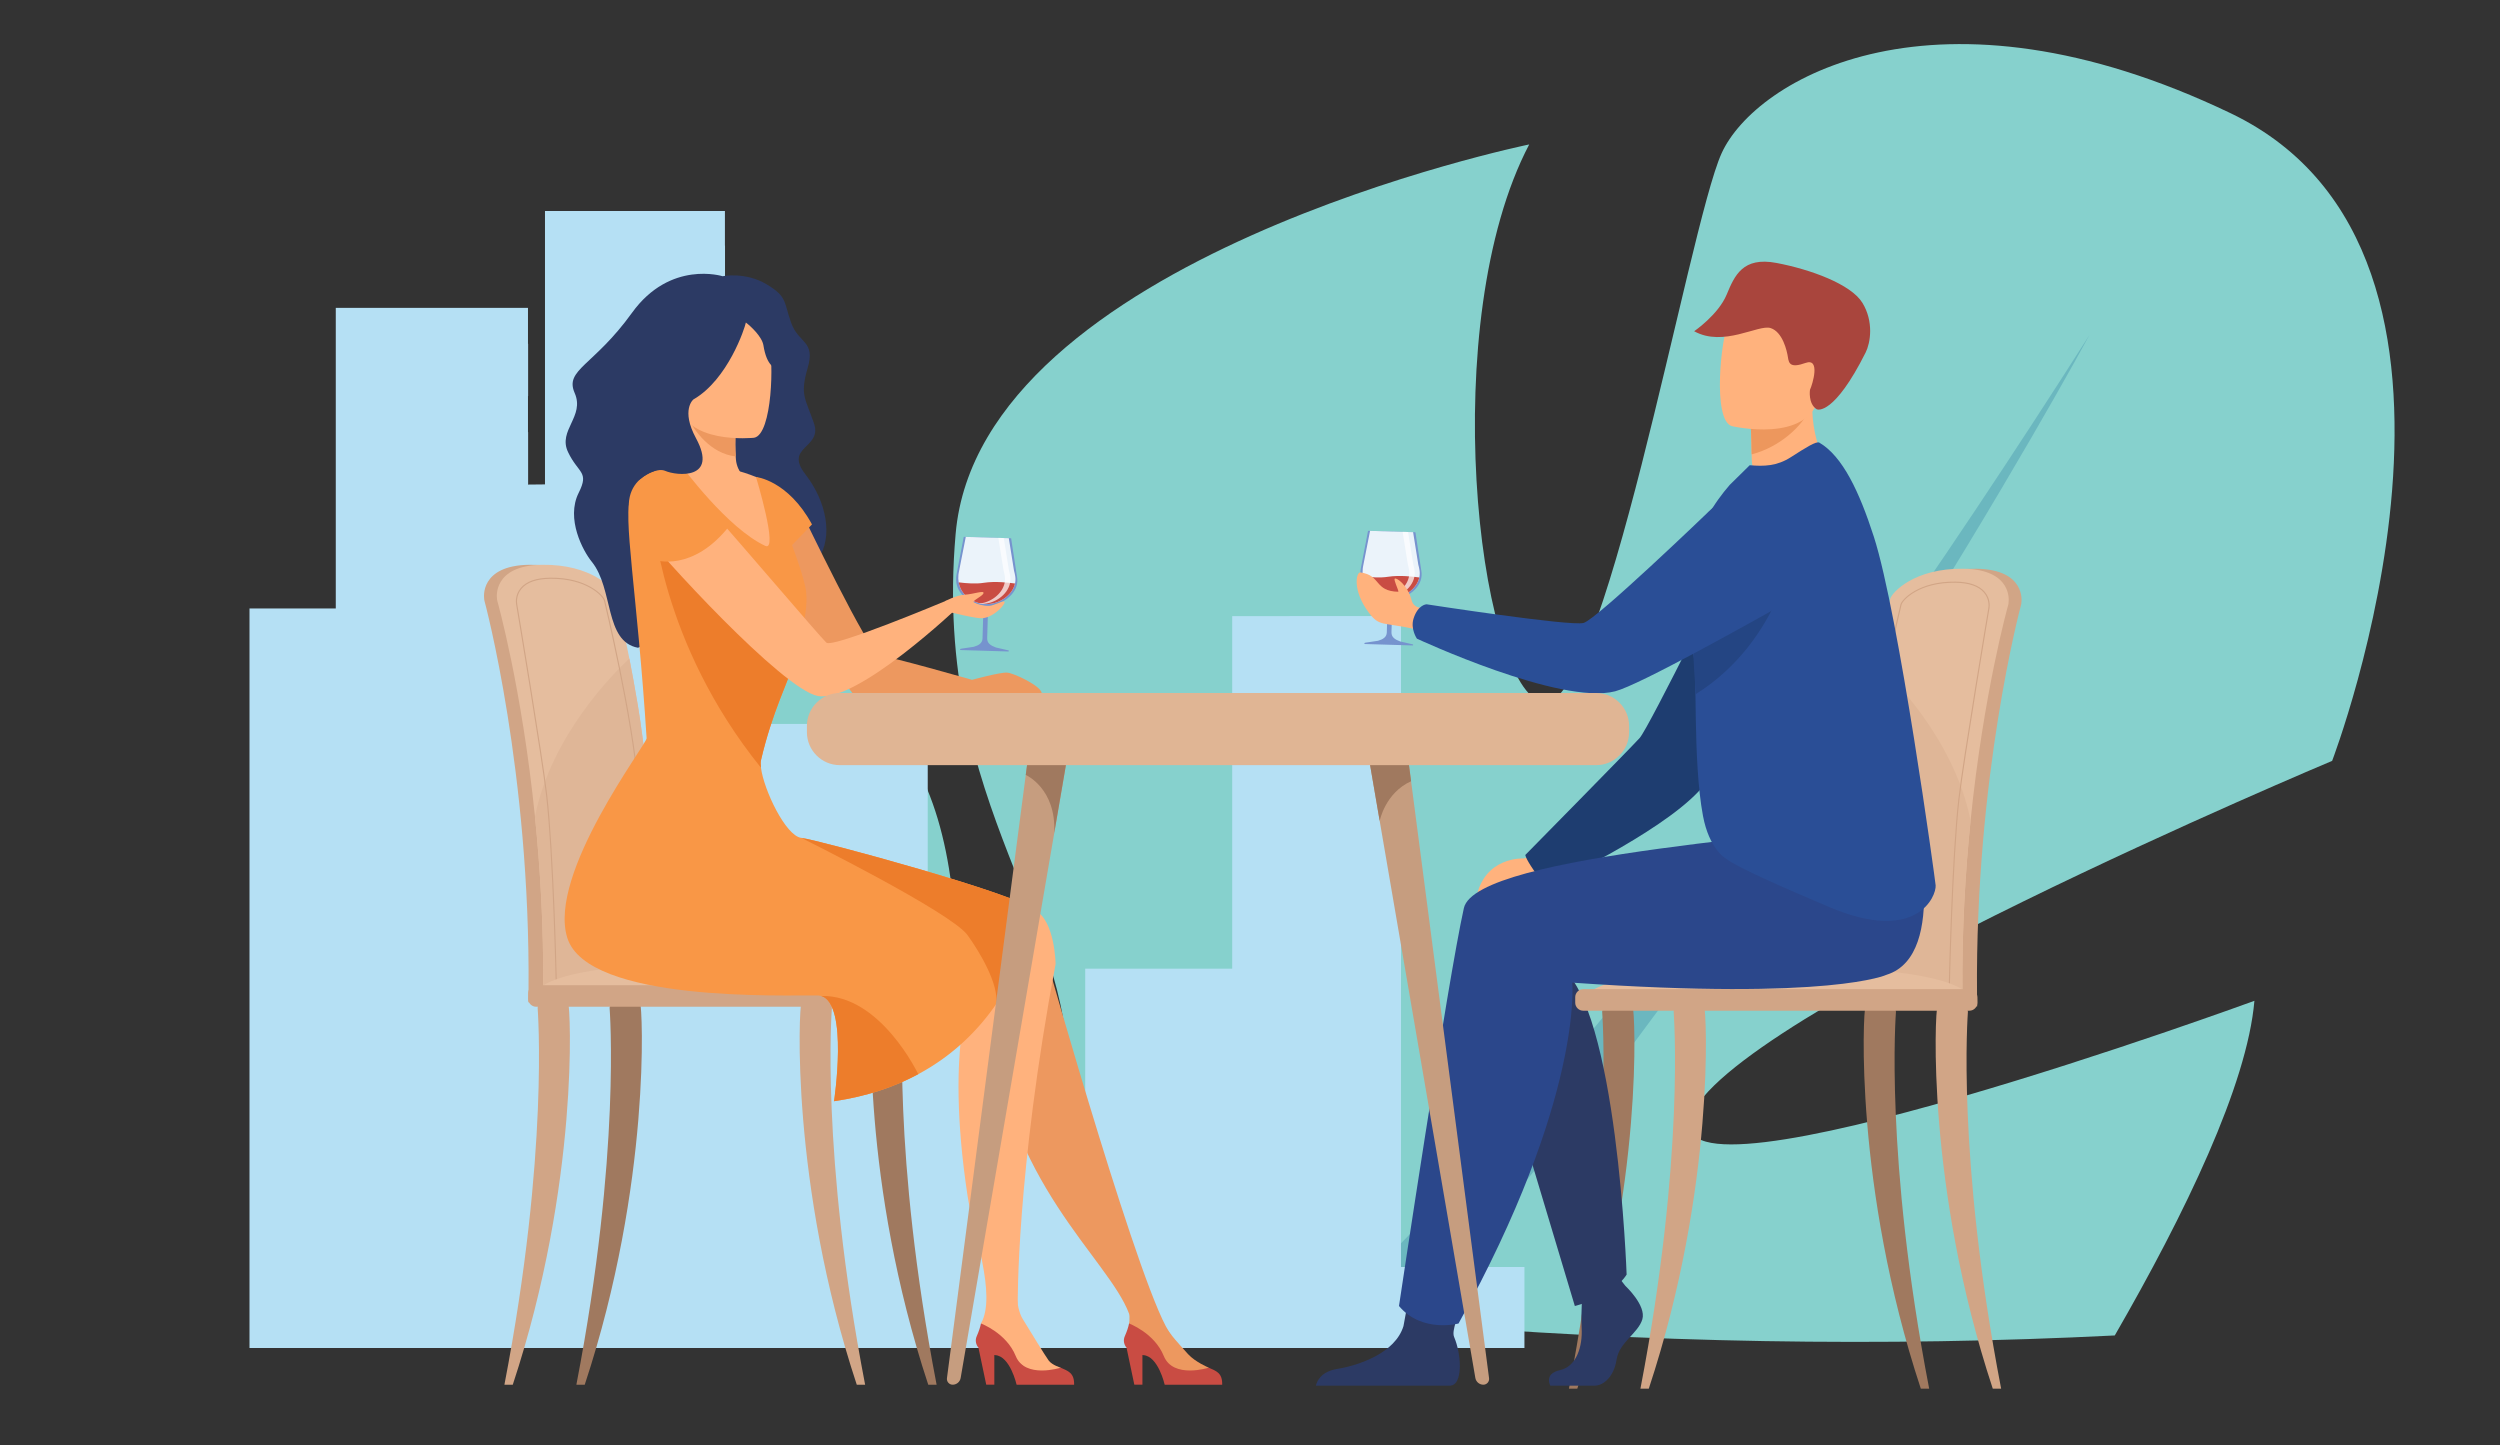 <?xml version="1.0" encoding="utf-8"?>
<!-- Generator: Adobe Illustrator 16.0.0, SVG Export Plug-In . SVG Version: 6.00 Build 0)  -->
<!DOCTYPE svg PUBLIC "-//W3C//DTD SVG 1.1//EN" "http://www.w3.org/Graphics/SVG/1.1/DTD/svg11.dtd">
<svg version="1.1" xmlns="http://www.w3.org/2000/svg" xmlns:xlink="http://www.w3.org/1999/xlink" x="0px" y="0px" width="3200px"
	 height="1850px" viewBox="0 0 3200 1850" enable-background="new 0 0 3200 1850" xml:space="preserve">
<rect x="0" y="0" width="3200" height="1850" fill="#333333" stroke="none"/>
<g id="Layer_1">
</g>
<g id="_x3C_Layer_x3E_">
	<g>
		<path fill="#86D1CD" d="M1209.933,1619.264c-153.125-25.625-307.48-56.376-462.848-92.415
			c1.394-210.304,50.087-442.612,114.681-602.089c125.845-310.73,190.984-153.12,306.735,48.056
			C1275.652,1158.986,1192.685,1478.855,1209.933,1619.264z"/>
		<path fill="#86D1CD" d="M1796.265,1693.052c-32.567-2.771-65.19-5.713-97.86-8.968c-129.846-12.758-260.767-29.204-392.747-49.496
			c25.63-51.732,48.478-134.649,58.788-231.656c23.167-218.424-172.295-365.836-141.221-719.762
			c31.015-353.978,734.172-498.295,734.172-498.295c-118.847,226.426-65.776,681.534,13.993,713.412
			c79.758,31.816,189.164-607.432,232.298-702.202c43.196-94.816,274.053-232.083,651.739-51.039
			c377.689,180.993,129.687,828.89,129.687,828.89s-779.714,327.176-820.771,456.651
			c-41.006,129.471,721.301-149.551,721.301-149.551c-9.287,107.692-88.629,272.136-178.745,428.352
			C2411.756,1724.179,2107.428,1719.273,1796.265,1693.052z"/>
		<g>
			<path fill="#6BB7BF" d="M2674.543,428.713c-6.459,11.956-411.646,758.578-878.278,1264.339
				c-32.567-2.771-65.19-5.713-97.86-8.968C1952.487,1446.5,2274.484,1057.28,2674.543,428.713z"/>
		</g>
	</g>
	<polygon fill="#B5E0F4" points="1793.268,1621.725 1793.268,788.558 1761.464,788.558 1761.464,743.664 1757.273,743.664 
		1757.273,788.558 1635.247,788.616 1577.209,788.616 1577.209,1239.891 1389.083,1239.891 1389.083,1406.001 1284.511,1406.001 
		1284.511,1309.537 1187.504,1309.537 1187.504,926.66 927.899,926.66 927.899,922.016 928.018,922.016 928.018,879.557 
		927.899,879.557 927.899,839.296 928.018,839.296 928.018,772.406 927.899,772.406 927.899,729.669 928.018,729.669 
		928.018,662.764 927.899,662.764 927.899,620.041 928.018,620.041 928.018,553.137 927.899,553.137 927.899,506.956 
		928.018,506.956 928.018,440.066 927.899,440.066 927.899,381.28 928.018,381.28 928.018,314.375 927.899,314.375 927.899,270.055 
		697.582,270.055 697.582,620.041 675.815,620.261 675.815,620.041 675.994,620.041 675.994,553.137 675.815,553.137 
		675.815,506.956 675.994,506.956 675.994,440.066 675.815,440.066 675.815,394.06 429.799,394.06 429.799,778.795 319.352,778.795 
		319.352,1725.423 1951.274,1725.423 1951.274,1621.725 	"/>
	<g>
		<g>
			<path fill="#A0795F" d="M2008.248,1777.478c57.336-297.561,42.593-480.154,42.521-482.455c-0.146-4.581,8.091-8.741,12.521-8.889
				c4.486-0.081,24.276-1.352,26.567,2.568c3,5.135,14.545,230.107-70.906,488.776H2008.248z"/>
		</g>
		<g>
			<path fill="#7693CE" d="M1747.274,822.68l16.477-2.465c6.328-1.769,11.174-4.606,11.358-10.696l0.964-32.149
				c0.155-5.196-2.981-10.041-7.907-11.706c-15.714-5.308-29.757-18.224-26.365-37.821c0,0,9.072-47.009,9.274-48.392l60.659,1.82
				c0.117,1.395,7.473,48.896,7.473,48.896c3.61,17.987-12.729,31.99-28.877,36.25c-4.718,1.245-8.129,5.323-8.275,10.201
				l-0.979,32.587c-0.19,6.361,4.372,9.387,11.175,11.865l15.687,3.614c1.22,0.037,1.288,1.531,0.068,1.496l-60.783-1.824
				C1746.005,824.317,1746.058,823.233,1747.274,822.68z"/>
			<path fill="#EBF3FA" d="M1744.595,737.68c2.901,16.536,17.996,27.26,34.966,27.77c16.849,0.505,33.808-11.203,37.162-26.28
				c0.624-2.901,0.772-5.916,0.311-8.989c-0.381-2.555-0.941-5.075-1.623-7.52c-0.27-0.94-6.642-41.479-6.642-41.479l-55.079-1.654
				l-8.579,43.588c-0.159,0.69-0.299,1.382-0.399,2.073l-0.162,0.75l0.041,0.001c-0.1,0.692-0.22,1.364-0.3,2.057
				C1743.931,731.403,1744.052,734.624,1744.595,737.68z"/>
			<path fill="#C94C43" d="M1744.595,737.68c2.901,16.536,17.996,27.26,34.966,27.77c16.849,0.505,33.808-11.203,37.162-26.28
				c-6.745-0.977-25.43-3.265-40.123-0.885C1766.779,739.877,1754.153,738.921,1744.595,737.68z"/>
			<path opacity="0.7" fill="#FFFFFF" d="M1803.326,738.767c0.622-2.901,0.773-5.917,0.309-8.989
				c-0.38-2.555-0.94-5.075-1.621-7.518c-0.27-0.943-6.643-41.481-6.643-41.481l6.946,0.209c0,0,6.374,40.539,6.643,41.481
				c0.681,2.442,1.241,4.963,1.621,7.517c0.464,3.075,0.315,6.088-0.309,8.991c-3.353,15.076-20.312,26.784-37.162,26.279
				c-1.207-0.035-2.398-0.137-3.583-0.274C1785.212,763.97,1800.196,752.84,1803.326,738.767z"/>
		</g>
		<path fill="#2C3A64" d="M1909.909,1318.697l105.883,352.99c0,0,48.421-11.823,66.289-40.243c0,0-11.933-343.118-85.211-394.353
			C1923.589,1185.854,1909.909,1318.697,1909.909,1318.697z"/>
		<path fill="#2C3A64" d="M1684.347,1773.658h172.17c1.647-0.322,2.896-0.682,3.654-1.062c11.495-5.755,10.593-38.627,1.067-61.343
			c-3.732-8.9,7.516-27.917,3.481-35.175c-7.776-13.991-55.667-39.032-63.999-1.954c-0.264,1.156-3.93,22.065-4.252,23.182v0.02
			c-10.51,34.691-57.491,50.446-84.627,54.839C1691.107,1755.536,1685.729,1767.618,1684.347,1773.658z"/>
		<path fill="#FFB27D" d="M2345.186,604.418c0,0-40.387,47.912-91.818,27.87c0,0-11.064-26.759-11.22-46.485
			c-0.02-2.428-0.049-4.781-0.086-7.017c-0.275-22.213-1.025-34.676-1.025-34.676s0.014-0.006,0.052-0.011
			c2.34-0.977,78.622-32.294,78.558-29.694C2318.339,574.482,2345.186,604.418,2345.186,604.418z"/>
		<path fill="#2C3A64" d="M1984.449,1773.658h56.517c11.85,0,25.014-11.865,28.311-33.581c3.296-21.735,27.649-33.583,32.922-51.362
			c5.273-17.779-21.733-42.809-21.733-42.809l-4.516-5.8l-4.696-6.049l-44.77,10.531c0,0-1.104,10.661-1.796,24.238
			c-0.479,9.805-0.741,21.142-0.181,31.078c1.319,23.711-6.64,49.236-27.7,53.849
			C1975.732,1758.366,1984.449,1773.658,1984.449,1773.658z"/>
		<g>
			<path fill="#FFB27D" d="M1976.767,1089.186l-25.896,9.636c0,0-52.14-3.379-61.606,52.634c0,0-2.174,23.415,14.345,19.396
				c16.517-4.019,9.601-4.863,33.014-10.02c23.415-5.155,42.366-20.637,45.123-37.969l10.624-16.722L1976.767,1089.186z"/>
			<path fill="#1E3D70" d="M1963.238,1114.004c-11.247-16.392-10.8-19.691-10.8-19.691s134.288-136.349,146.323-149.69
				s124.13-241.324,124.13-241.324l39.125-1.124c59.634-1.713,95.24,65.806,60.144,114.051
				c-59.181,81.358-130.334,177.989-147.796,196.599c-51.489,54.87-189.891,119.405-189.891,119.405
				S1972.074,1126.879,1963.238,1114.004z"/>
		</g>
		<path fill="#D1A586" d="M2386.275,1135.109c3.651-92.02,11.516-172.063,20.933-227.887
			c15.013-88.985,28.527-140.179,28.682-140.724c1.978-7.826,30.543-39.49,94.052-38.512c63.511,0.977,57.489,42.501,57.489,42.501
			l0,0c0.004,1.403-0.176,2.713-0.455,3.691c-0.614,2.14-58.913,218.847-56.389,498.647c0.037,3.928,0.467,10.72,0.195,15.241
			c-0.001,0.021-147.177,3.893-147.213,0C2378.437,1263.615,2380.94,1195.854,2386.275,1135.109z"/>
		<path fill="#E5BD9E" d="M2367.77,1271.448c0.043,3.899,2.051,7.02,4.499,7.02h0.06c2.448-0.058,4.397-3.181,4.427-7.02h126.129
			c0.044,3.899,2.053,7.02,4.5,7.02h0.058c2.492-0.058,4.471-3.282,4.442-7.225c-0.734-80.096,3.721-154.885,10.463-220.897
			c16.766-164.618,47.764-274.639,48.204-276.165c0.28-0.981,0.455-2.286,0.455-3.693c0,0,6.022-41.521-57.482-42.503
			c-63.518-0.982-92.082,30.69-94.062,38.517c-0.116,0.409-7.767,29.4-17.939,81.516c-3.37,17.266-7.006,37.066-10.741,59.196
			c-9.41,55.826-17.281,135.877-20.93,227.889C2364.516,1195.853,2362.64,1247.003,2367.77,1271.448z"/>
		<path fill="#DFB697" d="M2367.77,1271.448c0.043,3.899,2.051,7.02,4.499,7.02h0.06c2.448-0.058,4.397-3.181,4.427-7.02h126.129
			c0.044,3.899,2.053,7.02,4.5,7.02h0.058c2.492-0.058,4.471-3.282,4.442-7.225c-0.734-80.096,3.721-154.885,10.463-220.897
			c-20.855-104.469-101.449-184.374-120.825-202.328c-3.37,17.266-7.006,37.066-10.741,59.196
			c-9.41,55.826-17.281,135.877-20.93,227.889C2364.516,1195.853,2362.64,1247.003,2367.77,1271.448z"/>
		<g>
			<path fill="#D1A586" d="M2494.952,1269.984h-0.306l-0.216-0.219c-0.161-0.164-0.202-0.281-0.208-0.563l0,0
				c0-0.003,0-0.005,0-0.008c-0.002-0.093,0-0.205,0.002-0.343c-0.175-5.234-10.649-6.286-27.49-6.286
				c-3.758,0-7.809,0.046-12.101,0.097c-4.837,0.057-9.979,0.116-15.35,0.116c-16.042,0-37.16-0.485-58.238-4.274
				c-13.538-2.435-4.41-109.301,5.21-209.277c1.636-17.004,2.927-30.436,3.509-38.337c6.28-85.234,42.481-236.065,42.823-237.253
				c1.579-6.256,23.32-29.905,70.635-29.161c17.558,0.27,30.099,4.678,37.276,13.101c7.583,8.902,6.234,18.912,6.173,19.333
				c0.013,0.947-0.117,1.995-0.359,2.839c-0.196,0.817-32.817,195.945-38.171,243.003c-8.95,78.632-12.41,243.683-12.452,246.091
				c0.003,0.113,0.001,0.226-0.001,0.342l-0.022,0.71L2494.952,1269.984z M2466.733,1261.1c14.763,0,24.189,0.772,27.563,4.324
				c0.542-24.159,4.127-170.257,12.389-242.839c5.456-47.942,38.044-242.63,38.22-243.24c0.202-0.705,0.313-1.629,0.309-2.537
				c0.021-0.206,1.312-9.918-5.85-18.303c-6.895-8.074-19.062-12.301-36.164-12.565c-46.437-0.72-67.671,22.036-69.198,28.077
				c-0.355,1.387-36.592,153.068-42.775,236.979c-0.583,7.918-1.876,21.356-3.514,38.37c-3.564,37.045-8.446,87.78-10.775,130.496
				c-3.41,62.543,0.493,76.502,4.366,77.199c20.964,3.768,41.997,4.251,57.979,4.251c5.365,0,10.501-0.061,15.333-0.116
				C2458.913,1261.146,2462.97,1261.1,2466.733,1261.1z"/>
		</g>
		<path fill="#E5BD9E" d="M2521.204,1278.473h-494.498c0,0,11.517-47.775,297.898-40.661
			C2527.27,1242.847,2521.204,1278.473,2521.204,1278.473z"/>
		<g>
			<path fill="#D1A586" d="M2561.455,1777.478c-57.338-297.561-42.595-480.154-42.521-482.455c0.145-4.581-8.093-8.741-12.521-8.889
				c-4.486-0.081-24.276-1.352-26.565,2.568c-3.001,5.135-14.548,230.107,70.904,488.776H2561.455z"/>
		</g>
		<g>
			<path fill="#D1A586" d="M2099.749,1777.478c57.334-297.561,42.591-480.154,42.518-482.455c-0.144-4.581,8.093-8.741,12.524-8.889
				c4.485-0.081,24.274-1.352,26.564,2.568c3,5.135,14.547,230.107-70.905,488.776H2099.749z"/>
		</g>
		<g>
			<path fill="#A0795F" d="M2469.339,1777.478c-57.336-297.561-42.593-480.154-42.521-482.455c0.146-4.581-8.092-8.741-12.521-8.889
				c-4.487-0.081-24.277-1.352-26.565,2.568c-3.001,5.135-14.547,230.107,70.904,488.776H2469.339z"/>
		</g>
		<path fill="#D1A586" d="M2026.541,1293.721h494.246c5.641,0,10.254-4.616,10.254-10.257v-7.083
			c0-5.639-4.613-10.255-10.254-10.255h-494.246c-5.639,0-10.255,4.616-10.255,10.255v7.083
			C2016.285,1289.105,2020.901,1293.721,2026.541,1293.721z"/>
		<path fill="#2B478B" d="M2449.475,1045.477c0,0,46.702,176.528-34.418,202.138c0,0-69.863,33.371-402.555,10.168
			c0,0,14.204,147.385-145.583,436.3c0,0-46.9,12.556-76.212-22.396c0,0,62.346-416.655,83.053-509.322
			C1889.479,1092.015,2332.854,1068.929,2449.475,1045.477z"/>
		<path fill="#FFB27D" d="M1815.836,777.546c-4.386-1.071-7.744-4.531-8.862-8.906c-5.199-20.318-20.133-30.035-21.787-27.881
			c-1.306,1.697,4.056,12.607,5.003,16.714c-31.754-0.634-21.828-21.044-48.877-24.777c-5.417-0.748-10.695,22.963,10.782,51.541
			c13.636,18.146,17.269,11.792,58.76,20.947l19.668,4.946l5.005-30.55C1835.528,779.58,1825.062,779.802,1815.836,777.546z"/>
		<path fill="#ED975D" d="M2311.99,531.576c-7.357,13.635-32.596,40.309-69.928,50.055c-0.275-22.213-1.025-34.677-1.025-34.677
			s0.014-0.004,0.052-0.011C2243.201,546.375,2314.178,527.557,2311.99,531.576z"/>
		<path fill="#FFB27D" d="M2216.781,545.451c0,0,98.448,23.144,111.917-38.386c13.47-61.53,35.248-99.981-27.037-117.361
			c-62.287-17.38-79.681,3.418-89.172,22.861C2202.997,432.008,2191.52,537.843,2216.781,545.451z"/>
		<path fill="#A9453D" d="M2325.331,523.829c1.344,0.862,22.528,7.368,62.644-72.549c6.299-12.545,10.589-39.685-4.091-63.666
			c-14.68-23.978-66.73-42.833-109.977-51.039c-43.245-8.204-53.627,16.129-63.811,40.586c-10.691,25.673-41.565,46.81-41.565,46.81
			c37.292,20.831,82.208-8.964,97.768-4.064c15.562,4.9,21.058,29.423,22.225,37.284c1.169,7.861,2.962,14.394,22.53,7.373
			c19.568-7.021,8.848,27.729,5.714,34.374C2316.767,498.938,2314.107,516.638,2325.331,523.829z"/>
		<path fill="#2A4E96" d="M2167.514,838.795c5.385,17.047-1.146,133.972,12.311,205.588c7.935,42.22,28.58,54.093,29.068,54.472
			c15.956,12.356,82.792,41.083,132.882,62.289c111.695,47.286,136.852-13.924,135.851-27.847
			c-0.449-6.24-47.157-347.454-79.187-446.56c-18.57-57.46-39.905-102.741-69.693-120.171c-3.893-2.18-17.331,6.345-36.562,18.688
			c-17.765,11.388-34.372,11.819-52.561,10.229l-25.611,25.226c-19.386,22.534-40.027,52.535-45.661,95.182
			c-0.423,3.149-0.788,6.496-1.09,10.056C2165.702,743.317,2157.256,806.328,2167.514,838.795z"/>
		<path fill="#244583" d="M2165.762,789.93c0.514,28.412,2.166,60.351,4.392,92.791c0.135,1.924,0.272,3.847,0.408,5.769
			c110.206-68.98,127.184-195.209,127.184-195.209c-54.216,2.377-97.288,14.84-130.484,32.667
			C2165.702,743.317,2165.322,765.306,2165.762,789.93z"/>
		<path fill="#2A4E96" d="M1809.392,791.613c5.741-17.878,16.632-18.123,16.632-18.123s184.381,28.501,201.013,23.856
			c16.632-4.646,157.556-140.091,157.556-140.091s53.958-56.341,98.941-43.189c39.091,11.43,54.692,39.687,60.237,66.485
			c6.605,31.939-8.854,63.8-38.488,80.35c-66.519,37.148-206.451,115.81-237.94,123.975
			c-70.087,18.175-253.707-67.401-253.707-67.401S1805.083,805.027,1809.392,791.613z"/>
	</g>
	<g>
		<g>
			<path fill="#7693CE" d="M1229.791,830.407l16.475-2.465c6.33-1.769,11.176-4.604,11.359-10.694l0.964-32.151
				c0.155-5.196-2.981-10.041-7.905-11.704c-15.714-5.309-29.758-18.224-26.368-37.823c0,0,9.074-47.007,9.274-48.394l60.66,1.823
				c0.117,1.392,7.473,48.893,7.473,48.893c3.609,17.99-12.73,31.992-28.879,36.252c-4.718,1.244-8.128,5.325-8.273,10.202
				l-0.98,32.586c-0.19,6.362,4.372,9.387,11.177,11.866l15.686,3.612c1.218,0.037,1.288,1.532,0.068,1.496l-60.785-1.824
				C1228.522,832.046,1228.573,830.96,1229.791,830.407z"/>
			<path fill="#EBF3FA" d="M1227.11,745.407c2.902,16.538,17.996,27.262,34.967,27.77c16.851,0.505,33.809-11.203,37.161-26.279
				c0.624-2.902,0.773-5.917,0.311-8.991c-0.381-2.555-0.94-5.075-1.624-7.518c-0.268-0.941-6.64-41.479-6.64-41.479l-55.079-1.653
				l-8.579,43.585c-0.161,0.692-0.301,1.382-0.399,2.074l-0.163,0.751l0.04,0.001c-0.1,0.691-0.219,1.364-0.299,2.057
				C1226.445,739.13,1226.568,742.353,1227.11,745.407z"/>
			<path fill="#C94C43" d="M1227.11,745.407c2.902,16.538,17.996,27.262,34.967,27.77c16.851,0.505,33.809-11.203,37.161-26.279
				c-6.743-0.978-25.429-3.266-40.123-0.886C1249.295,747.603,1236.67,746.648,1227.11,745.407z"/>
			<path opacity="0.7" fill="#FFFFFF" d="M1285.842,746.496c0.624-2.902,0.774-5.917,0.31-8.99
				c-0.381-2.554-0.942-5.074-1.622-7.519c-0.268-0.941-6.642-41.479-6.642-41.479l6.946,0.208c0,0,6.374,40.539,6.642,41.48
				c0.682,2.443,1.241,4.963,1.622,7.518c0.464,3.073,0.313,6.088-0.309,8.991c-3.353,15.076-20.312,26.784-37.163,26.279
				c-1.207-0.035-2.399-0.138-3.583-0.276C1267.729,771.698,1282.711,760.568,1285.842,746.496z"/>
		</g>
		<g>
			<path fill="#D1A586" d="M820.829,1130.048c-3.649-92.02-11.516-172.064-20.933-227.886
				c-15.01-88.986-28.526-140.181-28.681-140.723c-1.977-7.828-30.543-39.49-94.053-38.514
				c-63.509,0.977-57.487,42.503-57.487,42.503l0,0c-0.005,1.401,0.176,2.713,0.455,3.69c0.614,2.139,58.913,218.847,56.387,498.646
				c-0.037,3.93-0.466,10.721-0.195,15.24c0.003,0.022,147.178,3.896,147.214,0C828.668,1258.556,826.167,1190.793,820.829,1130.048
				z"/>
			<path fill="#E5BD9E" d="M839.334,1266.388c-0.042,3.899-2.051,7.02-4.499,7.02h-0.06c-2.446-0.058-4.397-3.179-4.425-7.02H704.22
				c-0.043,3.899-2.051,7.02-4.499,7.02h-0.06c-2.491-0.058-4.469-3.282-4.439-7.226c0.731-80.094-3.724-154.885-10.464-220.894
				c-16.767-164.618-47.765-274.642-48.206-276.165c-0.278-0.982-0.453-2.287-0.453-3.693c0,0-6.023-41.521,57.481-42.504
				c63.519-0.981,92.083,30.69,94.062,38.516c0.117,0.411,7.767,29.4,17.939,81.517c3.37,17.265,7.006,37.065,10.743,59.197
				c9.41,55.826,17.28,135.876,20.929,227.887C842.588,1190.791,844.464,1241.941,839.334,1266.388z"/>
			<path fill="#DFB697" d="M839.334,1266.388c-0.042,3.899-2.051,7.02-4.499,7.02h-0.06c-2.446-0.058-4.397-3.179-4.425-7.02H704.22
				c-0.043,3.899-2.051,7.02-4.499,7.02h-0.06c-2.491-0.058-4.469-3.282-4.439-7.226c0.731-80.094-3.724-154.885-10.464-220.894
				c20.854-104.469,101.448-184.374,120.824-202.329c3.37,17.265,7.006,37.065,10.743,59.197
				c9.41,55.826,17.28,135.876,20.929,227.887C842.588,1190.791,844.464,1241.941,839.334,1266.388z"/>
			<g>
				<path fill="#D1A586" d="M711.444,1264.926l-0.027-0.8c-0.004-0.117-0.004-0.23-0.001-0.343
					c-0.042-2.408-3.501-167.46-12.452-246.092c-5.349-46.996-37.976-242.184-38.176-243.018c-0.237-0.832-0.367-1.879-0.361-2.935
					c-0.054-0.312-1.405-10.322,6.18-19.223c7.178-8.423,19.719-12.832,37.276-13.102c47.354-0.706,69.056,22.907,70.641,29.184
					c0.336,1.173,36.564,152.383,42.817,237.232c0.582,7.901,1.875,21.331,3.509,38.335c9.619,99.976,18.748,206.843,5.209,209.276
					c-21.078,3.791-42.196,4.276-58.238,4.276c-0.001,0-0.001,0-0.003,0c-5.37,0-10.511-0.059-15.347-0.116
					c-4.29-0.051-8.34-0.098-12.099-0.098c-16.841,0-27.316,1.052-27.49,6.288c0.01,0.559,0.01,0.696-0.206,0.915l-0.214,0.219
					L711.444,1264.926z M706.019,740.863c-0.698,0-1.401,0.004-2.113,0.016c-17.118,0.264-29.292,4.499-36.183,12.587
					c-7.16,8.401-5.853,18.075-5.838,18.17c0.003,1.018,0.116,1.944,0.316,2.65c0.175,0.611,32.771,195.373,38.22,243.238
					c8.261,72.576,11.846,218.665,12.388,242.839c3.373-3.553,12.801-4.325,27.563-4.325c3.765,0,7.82,0.046,12.116,0.097
					c4.831,0.055,9.966,0.116,15.33,0.116h0.003c15.982,0,37.013-0.484,57.978-4.253c3.875-0.696,7.778-14.654,4.368-77.198
					c-2.329-42.716-7.21-93.451-10.775-130.496c-1.636-17.013-2.929-30.45-3.514-38.368c-6.29-85.348-42.419-235.593-42.773-236.972
					C771.6,763.008,751.006,740.863,706.019,740.863z"/>
			</g>
			<path fill="#E5BD9E" d="M685.9,1273.412h494.498c0,0-11.518-47.775-297.898-40.659
				C679.834,1237.788,685.9,1273.412,685.9,1273.412z"/>
			<g>
				<path fill="#D1A586" d="M645.65,1772.418c57.335-297.562,42.593-480.156,42.52-482.456c-0.144-4.581,8.093-8.741,12.523-8.89
					c4.486-0.081,24.276-1.351,26.565,2.569c3,5.136,14.547,230.106-70.904,488.777H645.65z"/>
			</g>
			<g>
				<path fill="#D1A586" d="M1107.356,1772.418c-57.334-297.562-42.591-480.156-42.52-482.456c0.144-4.581-8.093-8.741-12.521-8.89
					c-4.486-0.081-24.276-1.351-26.565,2.569c-3.001,5.136-14.548,230.106,70.903,488.777H1107.356z"/>
			</g>
			<g>
				<path fill="#A0795F" d="M1198.856,1772.418c-57.334-297.562-42.593-480.156-42.52-482.456c0.146-4.581-8.093-8.741-12.522-8.89
					c-4.486-0.081-24.275-1.351-26.565,2.569c-3.001,5.136-14.545,230.106,70.905,488.777H1198.856z"/>
			</g>
			<g>
				<path fill="#A0795F" d="M737.766,1772.418c57.336-297.562,42.592-480.156,42.52-482.456c-0.144-4.581,8.092-8.741,12.523-8.89
					c4.486-0.081,24.275-1.351,26.566,2.569c2.999,5.136,14.544,230.106-70.907,488.777H737.766z"/>
			</g>
			<path fill="#D1A586" d="M1180.563,1288.66H686.321c-5.642,0-10.257-4.616-10.257-10.257v-7.082
				c0-5.643,4.615-10.257,10.257-10.257h494.243c5.641,0,10.257,4.614,10.257,10.257v7.082
				C1190.82,1284.044,1186.204,1288.66,1180.563,1288.66z"/>
		</g>
		<path fill="#2C3A64" d="M925.025,353.594c0,0-67.048-21.252-116.146,46.898s-86.471,72.548-73.28,102.593
			c13.19,30.045-21.741,47.689-8.55,75.479c13.19,27.792,27.491,24.731,13.68,52.227c-16.711,33.266,5.614,74.554,16.61,88.062
			c28.334,34.811,16.033,102.217,59.27,110.279c0,0,212.163-86.359,230.825-113.87c18.659-27.51,11.331-72.209-16.516-108.118
			c-27.846-35.908,21.985-32.976,10.992-65.22c-10.992-32.243-18.318-35.906-8.06-71.081c10.26-35.175-11.725-30.777-21.252-57.892
			c-9.526-27.113-5.086-33.222-31.022-48.854C954.024,347.489,925.025,353.594,925.025,353.594z"/>
		<path fill="#ED985F" d="M1025.646,654.775c0,0,88.08,184.231,100.539,184.666c12.457,0.436,117.981,30.756,117.981,30.756v16.839
			h-153.157c0,0-117.607-148.984-93.197-189.046C1022.222,657.929,1025.646,654.775,1025.646,654.775z"/>
		<path fill="#ED985F" d="M1339.304,1226.668c0,0,125.922,445.018,160.482,482.666l-54.593-13c0,0,1.303-11.384,0-14.863
			c-26.621-71.121-158.525-167.851-177.703-379.575L1339.304,1226.668z"/>
		<path fill="#FFB27D" d="M964.249,722.046c-82.529,33.68-107.371-98.092-102.021-99.236c8.441-8.926,17.895-41.417,13.484-88.786
			l4.205,0.425l61.98,6.653c0,0-1.45,23.317-0.189,43.147c0.073,1.392,0.175,2.756,0.293,4.088
			c1.406,16.064,14.289,27.481,17.894,30.706C965.363,619.338,986.262,713.063,964.249,722.046z"/>
		<path fill="#ED985F" d="M941.708,584.25c-32.463-3.738-52.616-32.741-61.791-49.787l61.98,6.639
			C941.897,541.103,940.447,564.42,941.708,584.25z"/>
		<path fill="#FFB27D" d="M965.168,560.336c0,0-91.661,9.688-96.815-47.486c-5.155-57.175-20.46-94.429,37.847-103.033
			c58.304-8.605,71.658,12.186,78.021,30.851C990.583,459.333,988.879,556.343,965.168,560.336z"/>
		<path fill="#FFB27D" d="M831.597,608.61c0,0,55.626-30.398,136.078,1.897c15.125,6.073,27.023,18.189,32.752,33.444
			c13.195,35.121-1.241,72.455,0.634,97.077c0,0-29.926,142.384-33.163,207.114c-3.237,64.728,38.985,129.559,22.961,134.102
			c-30.924,8.769-224.161,109.415-222.126,35.664c1.224-44.408,85.948-133.005,86.314-178.315
			C855.41,894.283,767.536,634.99,831.597,608.61z"/>
		<path fill="#FFB27D" d="M812.543,1020.077c0,0-106.256,130.074-65.443,200.067c49.662,85.17,470.623,24.833,499.75,37.369
			c0,0-38.677,73.818-8.316,273.533c6.73,44.276,37.63,126.693,17.106,163.036l47.086-24.345c0,0-2.136-166.375,48.429-435.916
			c0,0-0.734-55.091-26.105-68.633C1271.567,1136.641,812.543,1020.077,812.543,1020.077z"/>
		<path fill="#FFB27D" d="M1357.691,1750.625c0,0-10.935-3.24-15.33-9.101c-4.397-5.864-24.506-39.01-33.505-53.581
			c-9-14.569-9-49.377-9-49.377l-39.204-11.359c0,0,15.623,47.646-5.013,66.876l26.996,30.22c0,0,33.574,31.51,36.023,32.244
			c2.449,0.731,28.83,5.861,28.83,5.861L1357.691,1750.625z"/>
		<path fill="#F99746" d="M1325.052,1165.188c0,0-8.091,59.048-49.64,119.607c-22.352,32.611-54.389,65.645-100.072,90.165
			c-29.767,15.991-65.337,28.345-107.782,34.603c0,0,18.906-124.196-16.472-134.704h-0.016c-1.479-0.439-3.063-0.673-4.733-0.703
			c-41.756-0.558-294.134,9.322-320.192-73.691c-25.706-81.824,101.962-248.274,101.509-255.499
			c-11.623-183.641-31.556-289.984-19.845-307.778c15.36-23.347,65.117-40.216,65.117-40.216s58.17,79.363,106.696,101.771
			c17.25,7.973-11.945-88.228-11.945-88.228s40.892,4.039,71.668,60.75c0,0-17.865,18.436-25.53,26.498
			c0,0,16.458,43.588,18.085,60.089c1.67,17.03-1.274,34.501-10.685,74.425c-0.734,3.107-1.626,6.316-2.667,9.643
			c-9.336,29.884-30.176,69.586-44.438,130.895c-0.587,2.505-0.57,5.876-0.058,9.893c3.532,28.153,31.57,87.203,51.589,89.768
			C1048.506,1075.406,1304.562,1144.874,1325.052,1165.188z"/>
		<path fill="#ED7D2B" d="M974.112,972.813c-0.587,2.505-0.57,5.876-0.058,9.893c-130.277-161.468-138.353-324.81-138.353-324.81
			l182.849,184.022C1009.213,871.803,988.374,911.505,974.112,972.813z"/>
		<path fill="#FFB27D" d="M825.119,633.704c-2.173,6.686-11.656,35.227-7.446,40.858c27.087,36.238,183.781,207.499,229.111,216.292
			c50.051,9.709,180.374-114.434,180.374-114.434l-15.969-7.549c0,0-145.544,61.205-153.438,53.716
			c-9.497-9.012-116.14-134.591-139.924-160.485C881.718,622.801,837.118,596.803,825.119,633.704z"/>
		<path fill="#ED985F" d="M1547.243,1750.625c0,0-17.284-7.147-26.567-17.375c-27.328-30.111-29.704-34.366-42.795-59.449
			c-5.37-10.285-32.689,20.281-32.689,20.281l51.024,62.83l29.589,10.747L1547.243,1750.625z"/>
		<path fill="#F99746" d="M872.932,596.975c0,0-65.468-2.417-68.033,47.809c-2.562,50.226,34.017,72.049,34.017,72.049
			s47.975,16.465,95.491-44.629c0,0-22.935-24.024-34.416-35.017C882.685,620.62,872.932,596.975,872.932,596.975z"/>
		<polygon fill="#C94C43" points="1252.491,1725.423 1262.384,1772.417 1272.744,1772.417 1272.744,1729.432 		"/>
		<polygon fill="#C94C43" points="1442.044,1725.423 1451.937,1772.417 1462.296,1772.417 1462.296,1729.432 		"/>
		<path fill="#C94C43" d="M1564.406,1772.418h-73.618c0,0-8.208-36.64-27.363-37.857c-19.171-1.217-28.228-13.806-23.729-24.037
			c2.873-6.55,4.604-11.9,5.497-16.442c0,0,32.493,12.019,44.466,41.578c11.959,29.562,57.584,14.965,57.584,14.965
			C1557.019,1755.006,1564.757,1757.396,1564.406,1772.418z"/>
		<path fill="#C94C43" d="M1374.853,1772.418h-73.616c0,0-8.207-36.64-27.363-37.857c-19.171-1.217-28.229-13.806-23.728-24.037
			c2.873-6.55,4.602-11.9,5.495-16.442c0,0,32.492,12.019,44.466,41.578c11.959,29.562,57.584,14.965,57.584,14.965
			C1367.465,1755.006,1375.206,1757.396,1374.853,1772.418z"/>
		<path fill="#FFB27D" d="M1209.49,769.612c0,0,14.115-7.714,25.478-8.396c11.36-0.681,24.95-5.997,23.904-1.951
			c-1.046,4.044-15.461,9.825-12.235,11.805c3.146,1.931,12.348,4.856,19.756,4.448c7.408-0.408,22.05-9.877,19.176-3.374
			c-2.875,6.506-18.193,20.379-31.266,19.175c-11.595-1.068-35.584-7.068-35.584-7.068L1209.49,769.612z"/>
		<path fill="#ED985F" d="M1244.166,870.198c0,0,35.463-9.749,44.723-9.26c9.26,0.49,43.945,17.513,44.433,26.1h-94.787
			L1244.166,870.198z"/>
		<path fill="#2C3A64" d="M978.659,409.119c-15.721-15.936-26.108-11.207-31.654-5.5c-88.05-30.24-125.666,50.477-125.666,50.477
			s-30.507,183.126-0.489,158.112c7.328-6.108,21.814-13.379,30.714-9.462c14.392,6.333,68.335,11.809,39.319-41.79
			c-19.706-36.404-3.374-49.63-3.374-49.63c44.177-25.402,65.958-91.558,67.197-98.498c6.053,4.533,20.703,18.053,22.473,29.189
			c4.152,26.138,14.683,31.721,23.326,29.924C1000.506,471.942,1002.237,433.018,978.659,409.119z"/>
		<path fill="#ED7D2B" d="M1275.412,1284.795c2.505-25.646-20.284-64.603-36.876-87.745
			c-21.016-29.312-212.893-124.576-212.893-124.576c22.863,2.932,278.919,72.399,299.409,92.714
			C1325.052,1165.188,1316.96,1224.236,1275.412,1284.795z"/>
		<path fill="#ED7D2B" d="M1067.559,1409.563c0,0,18.906-124.196-16.472-134.704c75.875-2.067,124.254,100.101,124.254,100.101
			C1145.573,1390.951,1110.003,1403.305,1067.559,1409.563z"/>
	</g>
	<g>
		<g>
			<path fill="#C69D7F" d="M1898.689,1772.418c-5.056,0-9.38-3.649-10.245-8.632l-50.212-292.418l-72.224-420.556l-20.196-117.6
				l51.442-1.51l8.926,68.268l62.669,479.752l37.152,284.372C1906.574,1768.505,1903.145,1772.418,1898.689,1772.418z"/>
		</g>
		<g>
			<path fill="#C69D7F" d="M1372.288,933.213l-22.892,133.281v0.014l-63.227,368.162l-56.528,329.116
				c-0.85,4.983-5.174,8.632-10.23,8.632c-4.455,0-7.899-3.913-7.314-8.324l48.747-373.1l52.131-399.083l7.871-60.208
				L1372.288,933.213z"/>
		</g>
		<path fill="#A0795F" d="M1349.396,1066.494c3.004-57.276-36.421-74.583-36.421-74.583l7.871-60.208l51.442,1.51L1349.396,1066.494
			z"/>
		<path fill="#A0795F" d="M1806.18,999.97c-33.329,15.111-40.172,50.842-40.172,50.842l-20.196-117.6l51.442-1.51L1806.18,999.97z"
			/>
	</g>
	<path fill="#E0B594" d="M2043.158,887.039h-968.221c-23.149,0-42.089,18.938-42.089,42.087v8.165
		c0,23.149,18.94,42.089,42.089,42.089h968.221c23.149,0,42.088-18.939,42.088-42.089v-8.165
		C2085.246,905.977,2066.308,887.039,2043.158,887.039z"/>
</g>
</svg>
